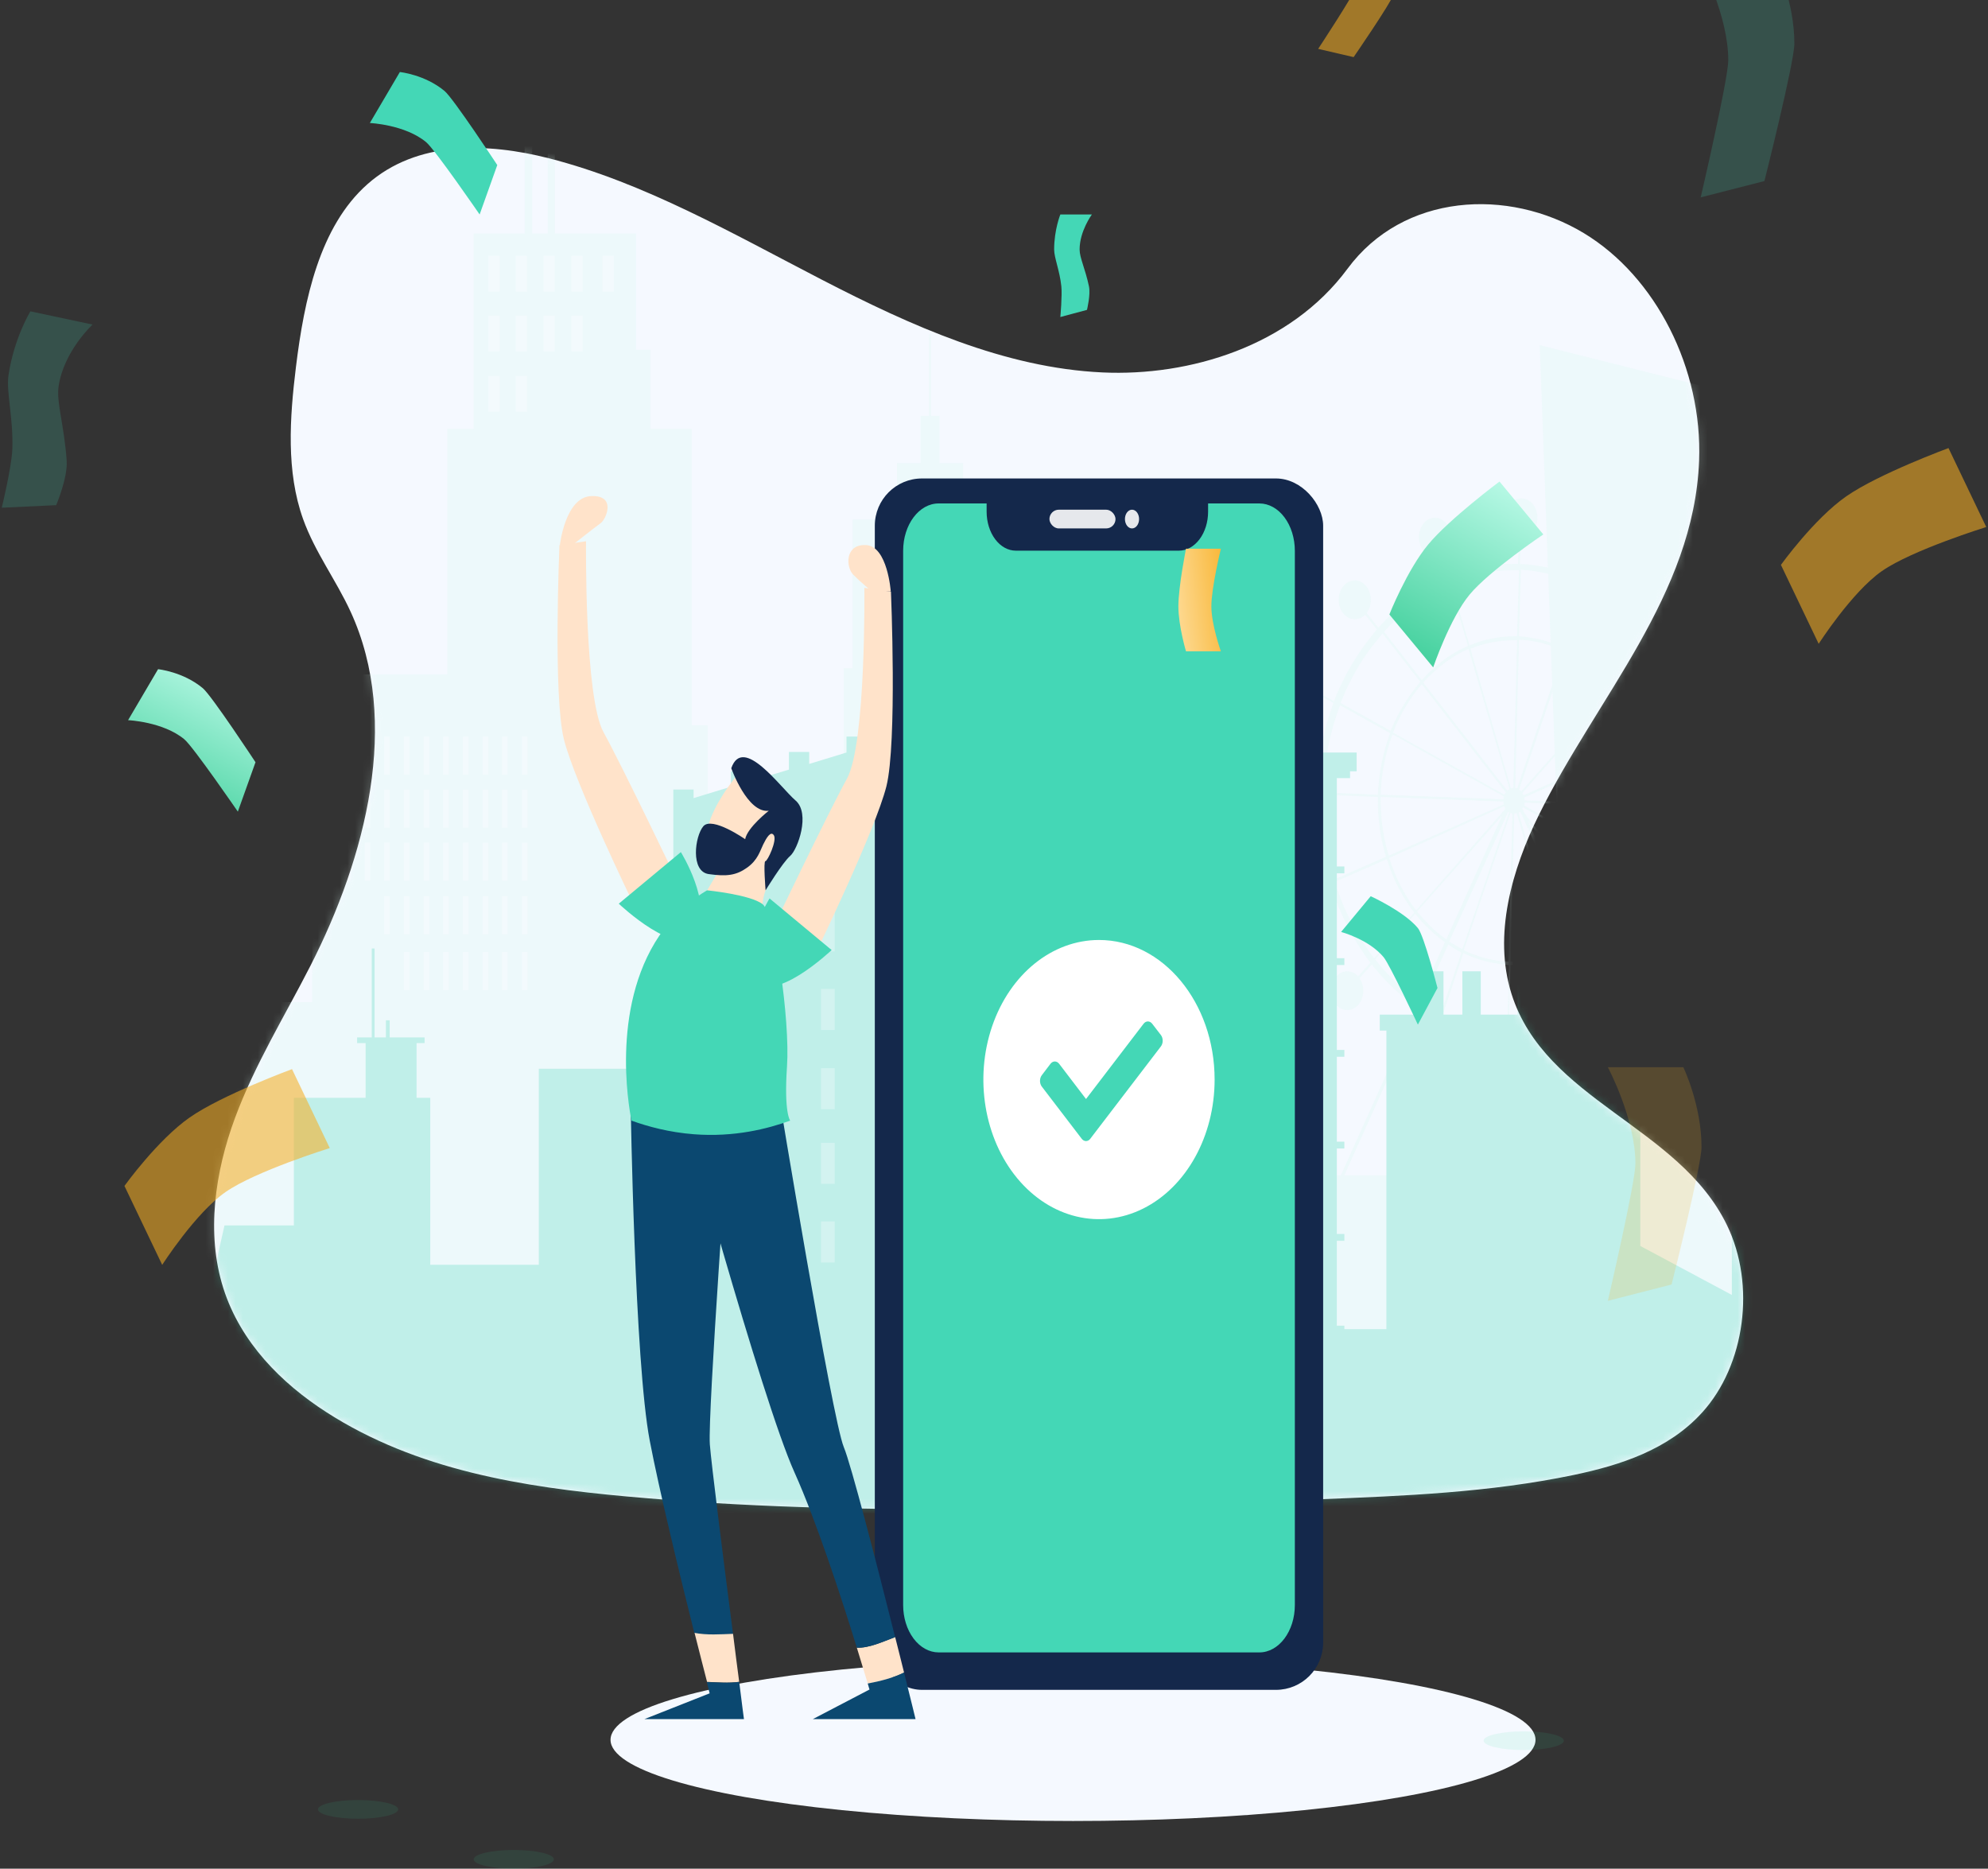 <svg width="266" height="250" viewBox="0 0 266 250" fill="none" xmlns="http://www.w3.org/2000/svg">
<rect x="0" y="0" width="266" height="250" fill="#333333" stroke="none"/>
<path d="M147.519 49.826C134.403 49.22 121.912 43.589 109.983 37.428C98.055 31.266 86.24 24.439 73.438 21.175C65.204 19.075 55.787 18.779 49.154 24.649C42.768 30.309 40.705 40.053 39.597 49.104C38.762 55.912 38.271 63.079 40.557 69.451C42.146 73.876 44.963 77.596 46.913 81.836C53.696 96.584 48.901 114.772 41.552 129.173C38.107 135.93 34.105 142.38 31.444 149.566C28.783 156.752 27.553 164.997 29.881 172.333C32.188 179.611 37.686 185.066 43.642 188.907C55.738 196.71 69.987 198.941 83.891 200.205C114.661 203.006 145.592 201.793 176.442 200.58C187.86 200.13 199.326 199.674 210.557 197.327C216.795 196.022 223.234 193.955 227.763 188.958C233.51 182.616 234.935 171.878 231.083 163.924C224.622 150.585 206.764 147.272 202.242 132.957C199.758 125.076 202.309 116.3 205.923 108.991C213.672 93.315 226.661 79.561 227.343 61.642C227.814 49.336 221.57 37.01 211.915 31.185C201.797 25.083 187.763 25.849 180.301 35.953C172.61 46.357 159.101 50.36 147.519 49.826Z" fill="#F5F9FF"/>
<mask id="mask0_10758_60081" style="mask-type:alpha" maskUnits="userSpaceOnUse" x="28" y="19" width="206" height="183">
<path d="M147.519 49.826C134.403 49.22 121.912 43.589 109.983 37.428C98.055 31.266 86.24 24.439 73.438 21.175C65.204 19.075 55.787 18.779 49.154 24.649C42.768 30.309 40.705 40.053 39.597 49.104C38.762 55.912 38.271 63.079 40.557 69.451C42.146 73.876 44.963 77.596 46.913 81.836C53.696 96.584 48.901 114.772 41.552 129.173C38.107 135.93 34.105 142.38 31.444 149.566C28.783 156.752 27.553 164.997 29.881 172.333C32.188 179.611 37.686 185.066 43.642 188.907C55.738 196.71 69.987 198.941 83.891 200.205C114.661 203.006 145.592 201.793 176.442 200.58C187.86 200.13 199.326 199.674 210.557 197.327C216.795 196.022 223.234 193.955 227.763 188.958C233.51 182.616 234.935 171.878 231.083 163.924C224.622 150.585 206.764 147.272 202.242 132.957C199.758 125.076 202.309 116.3 205.923 108.991C213.672 93.315 226.661 79.561 227.343 61.642C227.814 49.336 221.57 37.01 211.915 31.185C201.797 25.083 187.763 25.849 180.301 35.953C172.61 46.357 159.101 50.36 147.519 49.826Z" fill="white"/>
</mask>
<g mask="url(#mask0_10758_60081)">
<g opacity="0.3">
<path d="M245.426 164.705H210.38L206.023 46.174L245.426 56.084V164.705Z" fill="#DAF8F1"/>
<path d="M92.553 97.016V57.379H87.059V46.784H85.102V31.234H74.241V19.8H73.293V31.234H71.21V16.903H70.199V31.234H63.38V57.379H59.843V97.016H56.812V169.201H94.7V97.016H92.553Z" fill="#DAF8F1"/>
<path d="M150.015 172.327H131.514L138.712 127.507H150.015V172.327Z" fill="#DAF8F1"/>
<rect x="-111.469" y="174.08" width="439.68" height="34.759" fill="#DAF8F1"/>
<path d="M134.862 89.393V69.499H128.863V61.952H125.706V55.626H124.569V44.725H124.316V55.626H123.18V61.952H120.023V69.499H114.087V89.393H112.887V125.448H103.668V166.533H112.887H122.043H135.998V89.393H134.862Z" fill="#DAF8F1"/>
<path d="M169.086 112.185H140.229V112.871H141.555V171.64H167.76V112.871H169.086V112.185Z" fill="#DAF8F1"/>
<rect x="12.105" y="126.897" width="25.574" height="49.013" fill="#DAF8F1"/>
<rect x="41.785" y="93.052" width="31.509" height="82.781" fill="#DAF8F1"/>
<rect x="44.879" y="90.232" width="25.321" height="13.797" fill="#DAF8F1"/>
<rect x="39.322" y="94.805" width="36.372" height="0.991" fill="#DAF8F1"/>
<rect x="36.102" y="134.062" width="14.839" height="41.848" fill="#DAF8F1"/>
<rect x="70.199" y="157.234" width="177.438" height="18.599" fill="#DAF8F1"/>
<path fill-rule="evenodd" clip-rule="evenodd" d="M231.282 108.145C231.408 106.849 232.292 105.782 233.429 105.782C234.629 105.782 235.576 106.926 235.576 108.374C235.576 109.822 234.629 110.965 233.429 110.965C232.229 110.965 231.282 109.822 231.282 108.45L228.756 108.374C228.63 112.566 227.809 116.606 226.42 120.341L228.693 121.637C229.009 120.646 229.83 119.96 230.714 119.96C231.913 119.96 232.861 121.103 232.861 122.552C232.861 124 231.913 125.143 230.714 125.143C229.514 125.143 228.567 124 228.567 122.552V122.552C228.567 122.323 228.567 122.171 228.63 121.942L226.294 120.646C225.031 123.924 223.263 126.973 221.052 129.641C220.97 129.79 220.861 129.907 220.742 130.034C220.679 130.101 220.613 130.171 220.547 130.25L222.631 132.918C222.947 132.613 223.389 132.461 223.831 132.461C225.031 132.461 225.978 133.604 225.978 135.053C225.978 136.501 225.031 137.644 223.831 137.644C222.631 137.644 221.684 136.501 221.684 135.053C221.684 134.29 222 133.604 222.442 133.147L220.358 130.479C218.906 132.156 217.264 133.528 215.559 134.748L228.44 163.332H230.777V164.171H231.913V165.771H173.188V164.171H174.325V163.332H176.661L189.543 134.748C187.586 133.376 185.691 131.622 184.049 129.641C183.926 129.541 183.829 129.409 183.724 129.265C183.668 129.189 183.61 129.11 183.544 129.031L181.902 130.86C182.218 131.318 182.408 131.927 182.408 132.537C182.408 133.985 181.46 135.129 180.261 135.129C179.061 135.129 178.114 133.985 178.114 132.537C178.114 131.089 179.061 129.946 180.261 129.946C180.829 129.946 181.334 130.174 181.713 130.632L183.355 128.802C181.018 125.677 179.187 122.094 177.987 118.283L175.904 119.198C175.904 119.312 175.919 119.446 175.935 119.579C175.951 119.712 175.967 119.846 175.967 119.96C175.967 121.408 175.02 122.552 173.82 122.552C172.62 122.552 171.673 121.408 171.673 119.96C171.673 118.512 172.62 117.368 173.82 117.368C174.704 117.368 175.462 117.978 175.777 118.893L177.672 118.054C176.598 114.624 176.093 110.965 176.093 107.23V106.316L173.567 106.239C173.441 107.535 172.557 108.602 171.42 108.602C170.221 108.602 169.273 107.459 169.273 106.011C169.273 104.563 170.221 103.419 171.42 103.419C172.62 103.419 173.567 104.563 173.567 105.935L176.093 106.011C176.219 101.818 177.04 97.778 178.429 94.043L176.472 92.976C176.093 93.891 175.399 94.501 174.514 94.501C173.315 94.501 172.368 93.357 172.368 91.909C172.368 90.461 173.315 89.317 174.514 89.317C175.714 89.317 176.661 90.461 176.661 91.909C176.661 92.214 176.598 92.519 176.535 92.748L178.493 93.815C179.756 90.537 181.524 87.488 183.734 84.82C183.816 84.671 183.926 84.554 184.044 84.427C184.107 84.36 184.173 84.29 184.239 84.21L182.66 82.228C182.281 82.61 181.776 82.838 181.271 82.838C180.071 82.838 179.124 81.695 179.124 80.247C179.124 78.798 180.071 77.655 181.271 77.655C182.471 77.655 183.418 78.798 183.418 80.247C183.418 80.933 183.229 81.543 182.85 82L184.428 83.982C187.08 81.009 190.111 78.798 193.458 77.35L192.574 74.377C192.385 74.454 192.195 74.454 192.006 74.454C190.806 74.454 189.859 73.31 189.859 71.862C189.859 70.414 190.806 69.27 192.006 69.27C193.205 69.27 194.153 70.414 194.153 71.862C194.153 72.929 193.584 73.844 192.827 74.225L193.711 77.198C196.489 76.054 199.394 75.445 202.362 75.445H203.119L203.246 71.786C202.235 71.633 201.414 70.566 201.414 69.27C201.414 67.822 202.362 66.679 203.561 66.679C204.761 66.679 205.708 67.822 205.708 69.27C205.708 70.719 204.761 71.862 203.561 71.862H203.498L203.372 75.445C206.466 75.597 209.497 76.359 212.275 77.731L213.159 75.063C212.402 74.682 211.896 73.767 211.896 72.7C211.896 71.252 212.844 70.109 214.043 70.109C215.243 70.109 216.19 71.252 216.19 72.7C216.19 74.149 215.243 75.292 214.043 75.292C213.854 75.292 213.601 75.216 213.412 75.14L212.528 77.808C215.622 79.332 218.527 81.695 220.989 84.668C221.113 84.767 221.21 84.9 221.315 85.043C221.371 85.119 221.429 85.198 221.494 85.278L223.136 83.448C222.821 82.991 222.631 82.381 222.631 81.771C222.631 80.323 223.578 79.18 224.778 79.18C225.978 79.18 226.925 80.323 226.925 81.771C226.925 83.219 225.978 84.363 224.778 84.363C224.21 84.363 223.705 84.134 223.326 83.677L221.684 85.506C224.02 88.632 225.852 92.214 227.051 96.025L229.135 95.111C229.135 94.996 229.119 94.863 229.103 94.73C229.088 94.596 229.072 94.463 229.072 94.348C229.072 92.9 230.019 91.757 231.219 91.757C232.419 91.757 233.366 92.9 233.366 94.348C233.366 95.797 232.419 96.94 231.219 96.94C230.335 96.94 229.577 96.33 229.261 95.415L227.178 96.33C228.251 99.76 228.756 103.419 228.756 107.154V108.069L231.282 108.145ZM228.125 107.993V107.154C228.125 103.495 227.62 99.913 226.673 96.635L219.727 99.684C220.421 102.047 220.8 104.562 220.8 107.154V107.688L228.125 107.993ZM220.42 107.688L204.003 107.078C204.003 106.926 204.003 106.849 203.939 106.697L219.347 99.837C220.041 102.123 220.42 104.563 220.42 107.154V107.688ZM201.162 107.231L184.744 106.621V107.155C184.744 109.746 185.123 112.185 185.818 114.472L201.225 107.612C201.162 107.459 201.162 107.383 201.162 107.231ZM203.688 106.087L215.685 92.519C217.264 94.577 218.463 96.94 219.284 99.532L203.877 106.392C203.845 106.354 203.814 106.297 203.782 106.24C203.751 106.182 203.719 106.125 203.688 106.087ZM203.246 105.63C203.372 105.706 203.499 105.782 203.562 105.858L215.559 92.367C213.854 90.232 211.771 88.479 209.497 87.336L203.246 105.63ZM202.993 105.477C202.961 105.477 202.914 105.458 202.867 105.439C202.819 105.42 202.772 105.401 202.74 105.401L203.245 85.583C205.329 85.659 207.35 86.192 209.244 87.107L202.993 105.477ZM202.172 105.477C202.298 105.401 202.361 105.401 202.487 105.401L202.993 85.659H202.551C200.53 85.659 198.572 86.04 196.741 86.802L202.172 105.477ZM201.982 105.553C201.919 105.591 201.872 105.629 201.824 105.667C201.777 105.705 201.73 105.744 201.667 105.782L190.427 91.299C192.195 89.393 194.215 87.793 196.489 86.802L201.982 105.553ZM201.383 106.163L201.383 106.163C201.414 106.106 201.446 106.049 201.477 106.011L190.238 91.528C188.659 93.358 187.333 95.568 186.386 98.007L201.288 106.316C201.32 106.278 201.351 106.221 201.383 106.163ZM201.225 106.544C201.162 106.697 201.162 106.773 201.162 106.926L184.744 106.316C184.807 103.419 185.376 100.751 186.323 98.236L201.225 106.544ZM201.35 107.992L201.35 107.992C201.335 107.935 201.319 107.878 201.287 107.84L185.88 114.776C186.701 117.368 187.901 119.731 189.479 121.789L201.287 108.373L201.414 108.145C201.382 108.107 201.366 108.05 201.35 107.992L201.35 107.992ZM200.973 109.136L193.521 125.677C192.069 124.686 190.806 123.39 189.606 121.942L200.973 109.136ZM201.92 108.679C201.92 108.679 201.857 108.679 201.794 108.603L193.9 125.982C194.129 126.104 194.357 126.239 194.589 126.376C194.936 126.581 195.291 126.791 195.668 126.973L201.92 108.679ZM202.109 108.755C202.14 108.755 202.188 108.774 202.235 108.793C202.282 108.812 202.33 108.831 202.361 108.831L201.856 128.65C199.772 128.573 197.752 128.04 195.857 127.125L202.109 108.755ZM202.108 128.65H202.55C204.634 128.65 206.592 128.268 208.36 127.43L202.929 108.755C202.803 108.831 202.74 108.831 202.614 108.831L202.108 128.65ZM203.183 108.755C203.222 108.708 203.261 108.69 203.315 108.665C203.348 108.65 203.387 108.632 203.435 108.603L211.265 125.982C210.444 126.516 209.56 127.049 208.676 127.43L203.183 108.755ZM214.675 122.933L204.445 109.822L211.644 125.677C212.717 124.915 213.728 124 214.675 122.933ZM204.003 108.831L203.688 108.145C203.688 108.107 203.703 108.088 203.719 108.069C203.735 108.05 203.751 108.031 203.751 107.993L218.653 116.301C217.706 118.74 216.38 120.951 214.801 122.78L204.003 108.831ZM204.003 107.383C204.003 107.535 204.003 107.611 203.939 107.764L218.842 116.072C219.789 113.557 220.357 110.889 220.42 107.992L204.003 107.383ZM195.542 127.43L192.763 135.663C191.879 135.205 191.058 134.748 190.237 134.214L193.773 126.363C194.342 126.744 194.91 127.125 195.542 127.43ZM201.92 129.107C199.773 128.955 197.689 128.421 195.795 127.507L193.017 135.815C195.732 137.111 198.637 137.873 201.667 138.026L201.92 129.107ZM202.109 129.107H202.551C204.635 129.107 206.655 128.65 208.487 127.887L210.949 136.272C208.297 137.416 205.456 137.949 202.551 137.949H201.856L202.109 129.107ZM211.391 126.363C210.571 126.897 209.687 127.43 208.739 127.811L211.202 136.272C212.465 135.663 213.728 134.977 214.928 134.214L211.391 126.363ZM226.546 96.33L219.6 99.379C218.779 96.711 217.516 94.272 215.938 92.214L221.305 86.116C223.641 89.165 225.346 92.595 226.546 96.33ZM221.18 85.963L220.674 85.353C218.212 82.457 215.433 80.17 212.402 78.646L209.624 86.878C211.96 88.098 214.107 89.851 215.812 92.061L221.18 85.963ZM212.15 78.493L209.371 86.726C207.477 85.811 205.393 85.278 203.246 85.125L203.499 76.207C206.53 76.435 209.434 77.198 212.15 78.493ZM203.245 76.283H202.551C199.646 76.283 196.868 76.893 194.152 77.96L196.615 86.345C198.446 85.583 200.467 85.125 202.551 85.125H202.993L203.245 76.283ZM193.963 78.036L196.425 86.421C194.089 87.412 192.005 89.013 190.237 90.995L185.186 84.515C187.774 81.619 190.742 79.484 193.963 78.036ZM184.996 84.744L184.491 85.354C182.344 87.869 180.639 90.842 179.376 94.043L186.069 97.778C187.08 95.339 188.406 93.129 190.048 91.223L184.996 84.744ZM179.314 94.349L186.007 98.084C185.06 100.599 184.492 103.419 184.366 106.316L176.978 106.011C177.167 101.895 177.925 97.931 179.314 94.349ZM177.041 106.316V107.154C177.041 110.813 177.546 114.319 178.493 117.673L185.439 114.624C184.745 112.261 184.366 109.746 184.366 107.154V106.621L177.041 106.316ZM178.618 117.979L185.564 114.93C186.385 117.597 187.648 120.037 189.227 122.095L183.859 128.193C181.523 125.144 179.755 121.714 178.618 117.979ZM183.986 128.345L184.491 128.954C186.133 130.936 187.901 132.537 189.796 133.909L193.332 126.058C191.879 124.991 190.49 123.695 189.354 122.247L183.986 128.345ZM227.936 163.256H177.167L189.922 134.9C190.743 135.434 191.627 135.968 192.511 136.425L191.627 139.093C191.438 139.017 191.185 138.94 190.996 138.94C189.796 138.94 188.849 140.084 188.849 141.532C188.849 142.98 189.796 144.124 190.996 144.124C192.196 144.124 193.143 142.98 193.143 141.532C193.143 140.465 192.638 139.55 191.88 139.169L192.764 136.501C195.542 137.873 198.573 138.635 201.667 138.788L201.604 141.456C200.468 141.456 199.52 142.599 199.52 144.047C199.52 145.496 200.468 146.639 201.667 146.639C202.867 146.639 203.814 145.496 203.814 144.047C203.814 142.675 202.93 141.608 201.857 141.456L201.92 138.788H202.678C205.645 138.788 208.55 138.178 211.329 137.035L212.086 139.626C211.392 140.008 210.887 140.922 210.887 141.989C210.887 143.438 211.834 144.581 213.033 144.581C214.233 144.581 215.18 143.438 215.18 141.989C215.18 140.541 214.233 139.398 213.033 139.398C212.824 139.398 212.658 139.45 212.464 139.511C212.424 139.524 212.382 139.537 212.339 139.55L211.581 136.959C212.907 136.425 214.17 135.663 215.37 134.9L227.936 163.256ZM211.771 126.058L215.307 133.91C216.948 132.766 218.527 131.394 219.979 129.717L214.928 123.238C213.917 124.305 212.907 125.22 211.771 126.058ZM220.674 128.955L220.169 129.565L215.117 123.086C216.759 121.18 218.085 118.97 219.095 116.53L225.789 120.265C224.526 123.391 222.758 126.363 220.674 128.955ZM219.158 116.225L225.852 119.96C227.241 116.301 227.999 112.337 228.188 108.297L220.8 107.993C220.674 110.889 220.105 113.709 219.158 116.225Z" fill="#DAF8F1"/>
<rect x="155.762" y="141.913" width="15.344" height="24.621" fill="#DAF8F1"/>
<path d="M319.244 182.312L316.15 157.234H309.835V136.5H310.593V134.595H307.499V126.515H307.12V134.595H305.036V127.963H304.657V134.595H291.776V136.5H292.66V178.653H278.01V159.749H269.675V113.328H270.433V111.041H268.791V108.145H266.833V107.001V103.724V100.827H264.56V95.644H264.244H263.992V100.827H262.729L261.971 103.724H256.92V108.145H243.722V111.041H242.017V113.328H242.775V143.513H231.725V173.241L219.474 166.686V137.872H221.432V135.738H217.959V129.945H203.057V135.738H198.131V129.945H195.669V135.738H193.143V129.945H190.365V135.738H184.618V137.872H185.502V177.814H179.882V177.357H178.872V166H179.882V165.085H178.872V153.651H179.882V152.736H178.872V141.379H179.882V140.464H178.872V129.107H179.882V128.192H178.872V116.834H179.882V115.92H178.872V104.105H180.64V103.19H181.524V100.675H165.043V97.93H165.549V97.092H156.582V97.93H157.15V100.675H153.046V103.19H153.93V104.105H155.635V115.92H154.624V116.834H155.635V128.192H154.624V129.107H155.635V140.464H154.624V141.379H155.635V152.736H154.624V153.651H155.635V165.085H154.624V166H155.635V177.357H154.624V178.272H155.635V187.571H150.015V151.669H127.409V177.814H123.746V96.33H121.031V98.388L115.98 99.912V98.54H113.264V100.675L108.276 102.199V100.598H105.561V102.961L100.509 104.486V103.19H97.794V105.248L92.805 106.773V105.629H90.09V185.666H86.238V142.98H72.094V169.201H57.57V146.867H55.739V139.549H56.813V138.787H52.14V136.5H51.635V138.787H50.119V126.896H49.74V138.787H47.783V139.549H48.919V146.867H39.321V163.941H30.039L25.114 185.666H15.389V114.7H2.445V112.185H3.139V111.27H-6.648V112.185H-5.891V114.7V118.816V167.372H-12.016V149.001H-9.806V147.324H-25.213V136.272H-28.118V133.985H-34.685V136.272H-39.989V175.833H-57.417V146.486H-72.13V169.658H-84.885V184.522H-94.104V165.847H-106.228V181.778H-117.152V208.838H-106.228H-102.503H-96.441H-94.104H-84.885H-72.13H-67.836H-65.563H-57.417H-39.989H-34.685H-28.118H-25.213H-13.721H-12.016H-5.891H4.339H9.391H15.389H39.321H44.878H54.224H57.57H72.346H76.261H90.09H91.416H92.805H97.794H100.509H105.561H107.834H108.276H113.264H115.98H120.337H121.031H122.357H123.746H127.409H146.1H148.815H150.015H155.635H165.549H174.641H178.872H185.502H201.92H219.285H219.474H231.725H238.608H242.775H245.427H266.012H269.675H274.095H278.01H292.66H303.584H305.794H309.835H334.209V182.312H319.244Z" fill="#44D7B6"/>
<rect opacity="0.5" x="43.488" y="98.541" width="0.758" height="5.107" fill="white"/>
<rect opacity="0.5" x="46.141" y="98.541" width="0.758" height="5.107" fill="white"/>
<rect opacity="0.5" x="48.793" y="98.541" width="0.758" height="5.107" fill="white"/>
<rect opacity="0.5" x="51.383" y="98.541" width="0.758" height="5.107" fill="white"/>
<rect opacity="0.5" x="54.035" y="98.541" width="0.758" height="5.107" fill="white"/>
<rect opacity="0.5" x="56.688" y="98.541" width="0.758" height="5.107" fill="white"/>
<rect opacity="0.5" x="59.277" y="98.541" width="0.758" height="5.107" fill="white"/>
<rect opacity="0.5" x="61.93" y="98.541" width="0.758" height="5.107" fill="white"/>
<rect opacity="0.5" x="64.582" y="98.541" width="0.758" height="5.107" fill="white"/>
<rect opacity="0.5" x="67.17" y="98.541" width="0.758" height="5.107" fill="white"/>
<rect opacity="0.5" x="69.82" y="98.541" width="0.758" height="5.107" fill="white"/>
<rect opacity="0.5" x="43.488" y="105.63" width="0.758" height="5.107" fill="white"/>
<rect opacity="0.5" x="46.141" y="105.63" width="0.758" height="5.107" fill="white"/>
<rect opacity="0.5" x="48.793" y="105.63" width="0.758" height="5.107" fill="white"/>
<rect opacity="0.5" x="51.383" y="105.63" width="0.758" height="5.107" fill="white"/>
<rect opacity="0.5" x="54.035" y="105.63" width="0.758" height="5.107" fill="white"/>
<rect opacity="0.5" x="56.688" y="105.63" width="0.758" height="5.107" fill="white"/>
<rect opacity="0.5" x="59.277" y="105.63" width="0.758" height="5.107" fill="white"/>
<rect opacity="0.5" x="61.93" y="105.63" width="0.758" height="5.107" fill="white"/>
<rect opacity="0.5" x="64.582" y="105.63" width="0.758" height="5.107" fill="white"/>
<rect opacity="0.5" x="67.17" y="105.63" width="0.758" height="5.107" fill="white"/>
<rect opacity="0.5" x="69.822" y="105.63" width="0.758" height="5.107" fill="white"/>
<rect opacity="0.5" x="43.488" y="112.718" width="0.758" height="5.107" fill="white"/>
<rect opacity="0.5" x="46.141" y="112.718" width="0.758" height="5.107" fill="white"/>
<rect opacity="0.5" x="48.793" y="112.718" width="0.758" height="5.107" fill="white"/>
<rect opacity="0.5" x="51.383" y="112.718" width="0.758" height="5.107" fill="white"/>
<rect opacity="0.5" x="54.035" y="112.719" width="0.758" height="5.107" fill="white"/>
<rect opacity="0.5" x="56.688" y="112.718" width="0.758" height="5.107" fill="white"/>
<rect opacity="0.5" x="59.277" y="112.719" width="0.758" height="5.107" fill="white"/>
<rect opacity="0.5" x="61.93" y="112.718" width="0.758" height="5.107" fill="white"/>
<rect opacity="0.5" x="64.582" y="112.719" width="0.758" height="5.107" fill="white"/>
<rect opacity="0.5" x="67.17" y="112.718" width="0.758" height="5.107" fill="white"/>
<rect opacity="0.5" x="69.82" y="112.719" width="0.758" height="5.107" fill="white"/>
<rect opacity="0.5" x="51.383" y="119.884" width="0.758" height="5.107" fill="white"/>
<rect opacity="0.5" x="54.035" y="119.884" width="0.758" height="5.107" fill="white"/>
<rect opacity="0.5" x="56.688" y="119.884" width="0.758" height="5.107" fill="white"/>
<rect opacity="0.5" x="59.277" y="119.884" width="0.758" height="5.107" fill="white"/>
<rect opacity="0.5" x="61.93" y="119.884" width="0.758" height="5.107" fill="white"/>
<rect opacity="0.5" x="64.582" y="119.884" width="0.758" height="5.107" fill="white"/>
<rect opacity="0.5" x="67.17" y="119.884" width="0.758" height="5.107" fill="white"/>
<rect opacity="0.5" x="69.822" y="119.884" width="0.758" height="5.107" fill="white"/>
<rect opacity="0.5" x="54.035" y="127.354" width="0.758" height="5.107" fill="white"/>
<rect opacity="0.5" x="56.688" y="127.354" width="0.758" height="5.107" fill="white"/>
<rect opacity="0.5" x="59.277" y="127.354" width="0.758" height="5.107" fill="white"/>
<rect opacity="0.5" x="61.93" y="127.354" width="0.758" height="5.107" fill="white"/>
<rect opacity="0.5" x="64.582" y="127.354" width="0.758" height="5.107" fill="white"/>
<rect opacity="0.5" x="67.17" y="127.354" width="0.758" height="5.107" fill="white"/>
<rect opacity="0.5" x="69.82" y="127.354" width="0.758" height="5.107" fill="white"/>
<rect opacity="0.33" x="94.385" y="111.194" width="1.831" height="5.488" fill="white"/>
<rect opacity="0.33" x="94.385" y="121.789" width="1.831" height="5.488" fill="white"/>
<rect opacity="0.33" x="94.385" y="132.308" width="1.831" height="5.488" fill="white"/>
<rect opacity="0.33" x="94.385" y="142.904" width="1.831" height="5.488" fill="white"/>
<rect opacity="0.33" x="94.385" y="152.889" width="1.831" height="5.488" fill="white"/>
<rect opacity="0.33" x="94.385" y="163.409" width="1.831" height="5.488" fill="white"/>
<rect opacity="0.33" x="102.152" y="111.194" width="1.831" height="5.488" fill="white"/>
<rect opacity="0.33" x="102.152" y="121.789" width="1.831" height="5.488" fill="white"/>
<rect opacity="0.33" x="102.152" y="132.308" width="1.831" height="5.488" fill="white"/>
<rect opacity="0.33" x="102.152" y="142.904" width="1.831" height="5.488" fill="white"/>
<rect opacity="0.33" x="102.152" y="152.889" width="1.831" height="5.488" fill="white"/>
<rect opacity="0.33" x="102.152" y="163.409" width="1.831" height="5.488" fill="white"/>
<rect opacity="0.33" x="109.855" y="111.194" width="1.831" height="5.488" fill="white"/>
<rect opacity="0.33" x="109.855" y="121.789" width="1.831" height="5.488" fill="white"/>
<rect opacity="0.33" x="109.855" y="132.308" width="1.831" height="5.488" fill="white"/>
<rect opacity="0.33" x="109.855" y="142.904" width="1.831" height="5.488" fill="white"/>
<rect opacity="0.33" x="109.855" y="152.889" width="1.831" height="5.488" fill="white"/>
<rect opacity="0.33" x="109.855" y="163.409" width="1.831" height="5.488" fill="white"/>
<rect opacity="0.33" x="117.623" y="111.194" width="1.831" height="5.488" fill="white"/>
<rect opacity="0.33" x="117.623" y="121.789" width="1.831" height="5.488" fill="white"/>
<rect opacity="0.33" x="117.623" y="132.308" width="1.831" height="5.488" fill="white"/>
<rect opacity="0.33" x="117.623" y="142.904" width="1.831" height="5.488" fill="white"/>
<rect opacity="0.33" x="117.623" y="152.889" width="1.831" height="5.488" fill="white"/>
<rect opacity="0.33" x="117.623" y="163.409" width="1.831" height="5.488" fill="white"/>
<rect opacity="0.5" x="65.338" y="34.207" width="1.515" height="4.802" fill="white"/>
<rect opacity="0.5" x="69" y="34.207" width="1.515" height="4.802" fill="white"/>
<rect opacity="0.5" x="72.727" y="34.207" width="1.515" height="4.802" fill="white"/>
<rect opacity="0.5" x="76.453" y="34.207" width="1.515" height="4.802" fill="white"/>
<rect opacity="0.5" x="65.338" y="42.21" width="1.515" height="4.802" fill="white"/>
<rect opacity="0.5" x="69" y="42.21" width="1.515" height="4.802" fill="white"/>
<rect opacity="0.5" x="72.727" y="42.21" width="1.515" height="4.802" fill="white"/>
<rect opacity="0.5" x="76.453" y="42.21" width="1.515" height="4.802" fill="white"/>
<rect opacity="0.5" x="65.338" y="50.29" width="1.515" height="4.802" fill="white"/>
<rect opacity="0.5" x="69" y="50.29" width="1.515" height="4.802" fill="white"/>
<rect opacity="0.5" x="80.619" y="34.207" width="1.515" height="4.802" fill="white"/>
<rect opacity="0.5" x="143.512" y="117.14" width="1.452" height="6.86" fill="white"/>
<rect opacity="0.5" x="148.059" y="117.14" width="1.452" height="6.86" fill="white"/>
<rect opacity="0.5" x="152.289" y="117.14" width="1.452" height="6.86" fill="white"/>
<rect opacity="0.33" x="157.781" y="107.078" width="1.2" height="6.022" fill="white"/>
<rect opacity="0.33" x="163.781" y="107.078" width="1.2" height="6.022" fill="white"/>
<rect opacity="0.33" x="169.781" y="107.078" width="1.2" height="6.022" fill="white"/>
<rect opacity="0.33" x="175.779" y="107.078" width="1.2" height="6.022" fill="white"/>
<rect opacity="0.33" x="157.781" y="119.502" width="1.2" height="6.022" fill="white"/>
<rect opacity="0.33" x="163.781" y="119.502" width="1.2" height="6.022" fill="white"/>
<rect opacity="0.33" x="169.781" y="119.502" width="1.2" height="6.022" fill="white"/>
<rect opacity="0.33" x="175.779" y="119.502" width="1.2" height="6.022" fill="white"/>
<rect opacity="0.33" x="157.781" y="132.156" width="1.2" height="6.022" fill="white"/>
<rect opacity="0.33" x="163.781" y="132.156" width="1.2" height="6.022" fill="white"/>
<rect opacity="0.33" x="169.781" y="132.156" width="1.2" height="6.022" fill="white"/>
<rect opacity="0.33" x="175.779" y="132.156" width="1.2" height="6.022" fill="white"/>
<rect opacity="0.33" x="157.781" y="144.885" width="1.2" height="6.022" fill="white"/>
<rect opacity="0.33" x="163.781" y="144.885" width="1.2" height="6.022" fill="white"/>
<rect opacity="0.33" x="169.781" y="144.885" width="1.2" height="6.022" fill="white"/>
<rect opacity="0.33" x="175.779" y="144.885" width="1.2" height="6.022" fill="white"/>
<rect opacity="0.33" x="157.781" y="156.472" width="1.2" height="6.022" fill="white"/>
<rect opacity="0.33" x="163.781" y="156.472" width="1.2" height="6.022" fill="white"/>
<rect opacity="0.33" x="169.781" y="156.472" width="1.2" height="6.022" fill="white"/>
<rect opacity="0.33" x="157.781" y="169.354" width="1.2" height="6.022" fill="white"/>
<rect opacity="0.33" x="163.781" y="169.354" width="1.2" height="6.022" fill="white"/>
<rect opacity="0.33" x="169.781" y="169.354" width="1.2" height="6.022" fill="white"/>
<rect opacity="0.33" x="175.779" y="156.472" width="1.2" height="6.022" fill="white"/>
</g>
</g>
<ellipse cx="143.574" cy="232.758" rx="61.882" ry="10.86" fill="#F5F9FF"/>
<rect x="117.053" y="64.01" width="59.988" height="162.064" rx="6.315" fill="#14284B"/>
<path d="M168.506 67.352H161.647V68.453C161.647 69.837 161.235 71.165 160.502 72.143C159.768 73.121 158.773 73.671 157.736 73.67H135.924C134.887 73.671 133.892 73.121 133.159 72.143C132.425 71.165 132.013 69.837 132.013 68.453V67.352H125.592C122.97 67.352 120.844 70.189 120.844 73.689V214.727C120.844 216.407 121.344 218.019 122.235 219.207C123.125 220.395 124.333 221.063 125.592 221.063H168.506C171.128 221.063 173.254 218.226 173.254 214.727V73.7C173.256 72.017 172.757 70.403 171.866 69.212C170.976 68.022 169.767 67.352 168.506 67.352Z" fill="#44D7B6"/>
<rect x="140.418" y="68.188" width="8.84" height="2.506" rx="1.253" fill="#E6E8EC"/>
<ellipse cx="151.467" cy="69.441" rx="0.947" ry="1.253" fill="#E6E8EC"/>
<ellipse opacity="0.1" cx="203.879" cy="232.875" rx="5.367" ry="1.253" fill="#38D39F"/>
<ellipse opacity="0.1" cx="47.91" cy="242.064" rx="5.367" ry="1.253" fill="#38D39F"/>
<ellipse opacity="0.1" cx="68.746" cy="248.747" rx="5.367" ry="1.253" fill="#38D39F"/>
<path d="M86.002 143.871C86.061 143.947 86.151 143.963 86.223 143.909C86.148 143.91 86.074 143.898 86.002 143.871V143.871Z" fill="url(#paint0_linear_10758_60081)"/>
<path fill-rule="evenodd" clip-rule="evenodd" d="M152.969 161.681C158.75 158.79 162.519 151.981 162.519 144.428C162.519 134.114 155.593 125.753 147.049 125.753C140.792 125.753 135.151 130.303 132.756 137.281C130.362 144.259 131.685 152.292 136.11 157.633C140.534 162.974 147.188 164.571 152.969 161.681ZM155.332 139.99L145.893 152.332V152.341C145.739 152.543 145.53 152.656 145.312 152.656C145.094 152.656 144.885 152.543 144.732 152.341L139.395 145.365C139.075 144.945 139.075 144.266 139.395 143.846L140.556 142.319C140.878 141.901 141.396 141.901 141.718 142.319L145.312 147.03L153.011 136.964C153.164 136.762 153.373 136.649 153.591 136.649C153.808 136.649 154.017 136.762 154.171 136.964L155.332 138.471C155.486 138.672 155.573 138.946 155.573 139.231C155.573 139.516 155.486 139.789 155.332 139.99Z" fill="white"/>
<path d="M98.084 218.611C96.809 208.766 95.164 195.725 94.978 193.232C94.686 189.077 97.553 149.89 97.553 149.89L84.387 147.781C84.387 147.781 84.918 182.173 86.935 192.721C88.183 199.273 90.97 210.748 92.907 218.483C94.58 218.803 96.332 218.675 98.084 218.611Z" fill="#0B4870"/>
<path d="M98.906 225.004C98.667 223.182 98.375 220.977 98.083 218.579C96.331 218.643 94.579 218.771 92.934 218.452C93.65 221.264 94.234 223.598 94.606 225.004C96.039 225.068 97.473 225.196 98.906 225.004Z" fill="#FFE3CA"/>
<path d="M94.58 225.036C94.819 225.995 94.952 226.538 94.952 226.538L86.219 229.99H99.544C99.544 229.99 99.278 228.04 98.907 225.004C97.474 225.195 96.04 225.068 94.58 225.036Z" fill="#0B4870"/>
<path d="M114.648 220.433C115.312 222.607 115.816 224.301 116.108 225.228C117.754 224.94 119.453 224.525 120.966 223.758C120.621 222.319 120.196 220.721 119.771 218.995C118.046 219.666 116.268 220.497 114.648 220.433Z" fill="#FFE3CA"/>
<path d="M116.346 226.026L108.754 229.99H122.504C122.504 229.99 121.893 227.465 120.964 223.757C119.451 224.492 117.779 224.908 116.107 225.227C116.239 225.739 116.346 226.026 116.346 226.026Z" fill="#0B4870"/>
<path d="M119.772 219.026C117.303 209.182 113.879 195.917 112.897 193.584C111.331 189.78 104.164 146.278 104.164 146.278L90.547 145.575C90.547 145.575 101.881 187.191 106.314 197.004C109.234 203.492 112.658 213.976 114.649 220.433C116.268 220.497 118.047 219.666 119.772 219.026Z" fill="#0B4870"/>
<path d="M98.987 103.288C98.987 103.288 90.811 112.429 96.544 115.881L93.545 120.9C93.545 120.9 97.553 125.566 102.145 121.922C102.145 121.922 101.429 120.356 103.579 116.744C105.729 113.133 105.729 108.817 105.729 108.817L98.987 103.288Z" fill="#FFE3CA"/>
<path d="M97.846 102.776C97.846 102.776 99.996 108.817 102.863 108.466C102.863 108.466 99.996 110.703 99.704 112.269C99.704 112.269 95.271 109.169 94.103 110.543C92.962 111.918 92.378 116.584 94.82 116.936C97.262 117.288 98.536 117.096 99.969 116.073C101.403 115.05 101.695 113.835 102.119 112.972C102.544 112.109 103.128 111.087 103.553 111.758C103.978 112.461 102.703 115.21 102.411 115.21C102.119 115.21 102.438 119.109 102.438 119.109C102.438 119.109 104.721 115.37 105.729 114.507C106.738 113.644 108.464 108.817 106.446 107.091C104.429 105.365 99.412 98.269 97.846 102.776Z" fill="#14284B"/>
<path d="M94.606 119.11C92.748 120.197 90.731 121.827 88.899 124.224C81.6 133.877 84.095 147.909 84.493 149.922C86.723 150.722 89.537 151.489 92.855 151.744C98.269 152.16 102.729 151.009 105.728 149.922C105.728 149.922 104.879 148.9 105.304 142.667C105.728 136.434 103.658 122.21 102.039 120.964C100.42 119.685 94.606 119.11 94.606 119.11Z" fill="#44D7B6"/>
<path d="M84.653 120.708C84.653 120.708 76.955 104.822 75.468 98.973C73.982 93.124 74.858 72.923 74.858 72.923L78.415 72.412C78.415 72.412 78.176 93.284 80.751 97.95C83.326 102.617 90.917 118.502 90.917 118.502L84.653 120.708Z" fill="#FFE3CA"/>
<path d="M82.793 120.899L91.101 113.995C91.101 113.995 95.401 120.899 93.119 124.703C90.836 128.507 82.793 120.899 82.793 120.899Z" fill="#44D7B6"/>
<path d="M109.417 126.941C109.417 126.941 117.115 111.055 118.601 105.206C120.061 99.325 119.212 79.156 119.212 79.156L115.655 78.644C115.655 78.644 115.894 99.516 113.319 104.183C110.744 108.85 103.152 124.736 103.152 124.736L109.417 126.941Z" fill="#FFE3CA"/>
<path d="M111.277 127.101L102.969 120.197C102.969 120.197 98.668 127.101 100.951 130.904C103.234 134.708 111.277 127.101 111.277 127.101Z" fill="#44D7B6"/>
<path d="M74.912 72.923C74.912 72.923 75.629 66.53 79.08 66.37C82.53 66.21 81.097 69.471 80.38 69.982C79.663 70.493 76.584 72.923 76.584 72.923H74.912Z" fill="#FFE3CA"/>
<path d="M119.187 79.123C119.187 79.123 118.762 73.082 115.895 72.922C113.029 72.763 113.161 75.863 114.17 76.886C115.179 77.909 116.665 79.123 116.665 79.123H119.187Z" fill="#FFE3CA"/>
<path fill-rule="evenodd" clip-rule="evenodd" d="M39.073 143.031L44.125 153.593C44.125 153.593 34.205 156.668 30.17 159.48C26.136 162.291 21.704 169.219 21.704 169.219L16.652 158.657C16.652 158.657 21.069 152.502 25.392 149.489C29.715 146.476 39.073 143.031 39.073 143.031Z" fill="#F7AF23" fill-opacity="0.563"/>
<path fill-rule="evenodd" clip-rule="evenodd" d="M260.714 59.945L265.766 70.507C265.766 70.507 255.845 73.583 251.811 76.394C247.777 79.206 243.345 86.133 243.345 86.133L238.293 75.571C238.293 75.571 242.709 69.416 247.033 66.403C251.356 63.39 260.714 59.945 260.714 59.945Z" fill="#F7AF23" fill-opacity="0.563"/>
<path fill-rule="evenodd" clip-rule="evenodd" d="M200.637 64.421L206.5 71.498C206.5 71.498 199.287 76.347 196.636 79.547C193.985 82.747 191.765 89.285 191.765 89.285L185.902 82.207C185.902 82.207 188.249 76.282 191.09 72.852C193.931 69.423 200.637 64.421 200.637 64.421Z" fill="url(#paint1_linear_10758_60081)"/>
<path fill-rule="evenodd" clip-rule="evenodd" d="M158.691 73.412H163.355C163.355 73.412 162.084 78.64 162.084 81.109C162.084 83.577 163.355 87.132 163.355 87.132H158.691C158.691 87.132 157.672 83.754 157.672 81.109C157.672 78.463 158.691 73.412 158.691 73.412Z" fill="url(#paint2_linear_10758_60081)"/>
<path fill-rule="evenodd" clip-rule="evenodd" d="M141.877 28.693H146.098C146.098 28.693 144.455 30.91 144.455 33.378C144.455 34.49 145.204 35.938 145.704 38.296C145.944 39.429 145.44 41.456 145.44 41.456L141.877 42.414C141.877 42.414 142.14 39.539 142.01 38.296C141.793 36.212 141.047 34.483 141.047 33.378C141.047 30.733 141.877 28.693 141.877 28.693Z" fill="#44D7B6"/>
<path opacity="0.185" fill-rule="evenodd" clip-rule="evenodd" d="M4.072 41.651L12.386 43.421C12.386 43.421 8.529 46.976 7.839 51.703C7.528 53.832 8.598 56.919 8.923 61.644C9.079 63.914 7.519 67.583 7.519 67.583L0.234 67.925C0.234 67.925 1.555 62.531 1.648 60.096C1.803 56.014 0.817 52.39 1.126 50.274C1.866 45.208 4.072 41.651 4.072 41.651Z" fill="#44D7B6"/>
<path opacity="0.185" fill-rule="evenodd" clip-rule="evenodd" d="M227.557 -4.846H237.66C237.66 -4.846 240.092 0.202 240.092 5.825C240.092 8.357 236.084 24.224 236.084 24.224L227.557 26.406C227.557 26.406 231.247 10.579 231.247 8.063C231.247 2.037 227.557 -4.846 227.557 -4.846Z" fill="#44D7B6"/>
<path opacity="0.185" fill-rule="evenodd" clip-rule="evenodd" d="M215.133 142.776H225.236C225.236 142.776 227.668 147.825 227.668 153.448C227.668 155.98 223.66 171.846 223.66 171.846L215.133 174.029C215.133 174.029 218.823 158.202 218.823 155.686C218.823 149.66 215.133 142.776 215.133 142.776Z" fill="#F7AF23"/>
<path fill-rule="evenodd" clip-rule="evenodd" d="M182.049 -9.599L187.202 -6.958C187.202 -6.958 187.526 -3.716 186.505 -0.812C186.045 0.496 181.12 7.641 181.12 7.641L176.374 6.539C176.374 6.539 181.13 -0.669 181.587 -1.968C182.681 -5.08 182.049 -9.599 182.049 -9.599Z" fill="#F7AF23" fill-opacity="0.563"/>
<path fill-rule="evenodd" clip-rule="evenodd" d="M49.488 16.456L53.502 9.637C53.502 9.637 56.84 9.972 59.483 12.173C60.673 13.165 66.537 22.082 66.537 22.082L64.176 28.693C64.176 28.693 58.203 20.005 57.021 19.02C54.189 16.661 49.488 16.456 49.488 16.456Z" fill="#44D7B6"/>
<path fill-rule="evenodd" clip-rule="evenodd" d="M17.137 96.346L21.15 89.527C21.15 89.527 24.489 89.862 27.131 92.063C28.322 93.055 34.186 101.973 34.186 101.973L31.824 108.583C31.824 108.583 25.852 99.895 24.669 98.91C21.837 96.551 17.137 96.346 17.137 96.346Z" fill="url(#paint3_linear_10758_60081)"/>
<path fill-rule="evenodd" clip-rule="evenodd" d="M179.445 124.678L183.404 119.9C183.404 119.9 187.867 121.929 189.715 124.16C190.547 125.164 192.339 132.176 192.339 132.176L189.715 137.075C189.715 137.075 185.96 129.052 185.133 128.054C183.153 125.663 179.445 124.678 179.445 124.678Z" fill="#44D7B6"/>
<defs>
<linearGradient id="paint0_linear_10758_60081" x1="86.142" y1="143.941" x2="86.142" y2="143.871" gradientUnits="userSpaceOnUse">
<stop stop-color="#808080" stop-opacity="0.25"/>
<stop offset="0.54" stop-color="#808080" stop-opacity="0.12"/>
<stop offset="1" stop-color="#808080" stop-opacity="0.1"/>
</linearGradient>
<linearGradient id="paint1_linear_10758_60081" x1="192.563" y1="54.933" x2="178.181" y2="80.781" gradientUnits="userSpaceOnUse">
<stop stop-color="#CAFFF1"/>
<stop offset="1" stop-color="#48D2A0"/>
</linearGradient>
<linearGradient id="paint2_linear_10758_60081" x1="164.311" y1="64.725" x2="153.654" y2="65.937" gradientUnits="userSpaceOnUse">
<stop stop-color="#F7AF23"/>
<stop offset="1" stop-color="#FFE3AB"/>
</linearGradient>
<linearGradient id="paint3_linear_10758_60081" x1="22.649" y1="82.255" x2="12.088" y2="102.756" gradientUnits="userSpaceOnUse">
<stop stop-color="#CAFFF1"/>
<stop offset="1" stop-color="#48D2A0"/>
</linearGradient>
</defs>
</svg>
